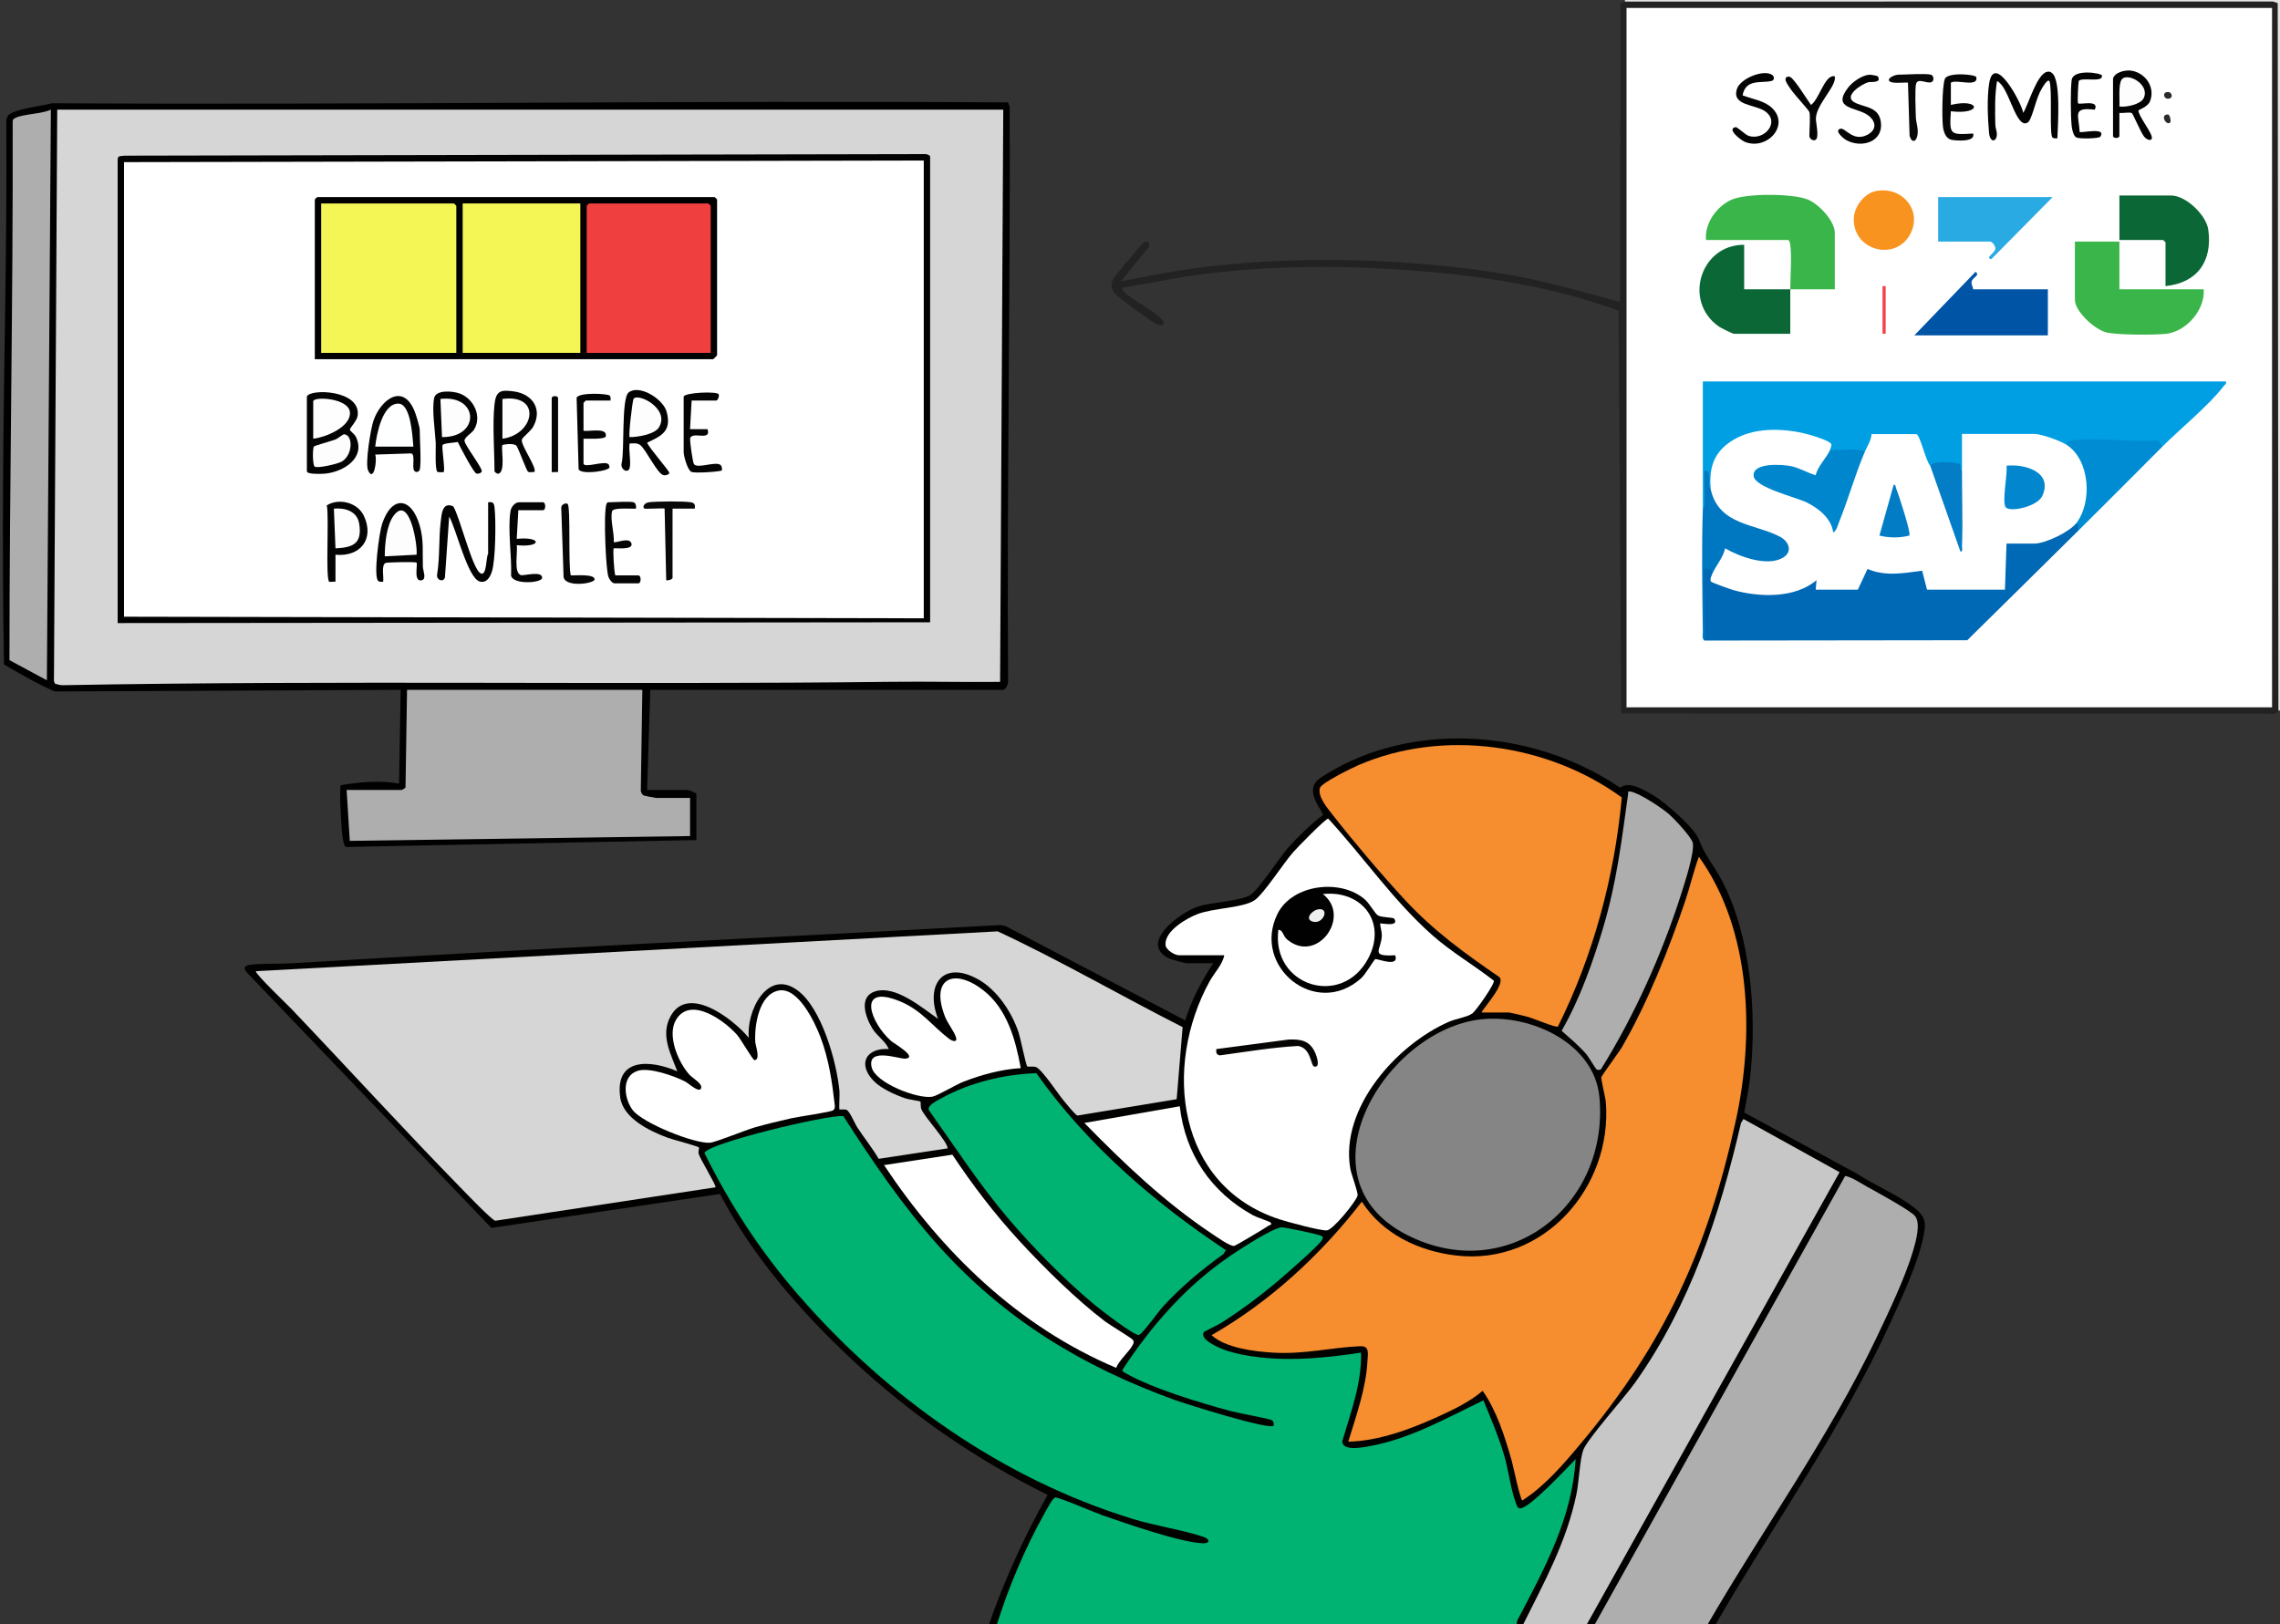 <?xml version="1.0" encoding="UTF-8"?>
<svg id="Layer_1" data-name="Layer 1" xmlns="http://www.w3.org/2000/svg" viewBox="0 0 2867 2043">
  <rect x="0" y="0" width="2867" height="2043" fill="#333333" stroke="none"/>
  <defs>
    <style>
      .cls-1 {
        fill: #070707;
      }

      .cls-2 {
        fill: #0054a6;
      }

      .cls-3 {
        fill: #030202;
      }

      .cls-4 {
        fill: #010101;
      }

      .cls-5 {
        fill: #010000;
      }

      .cls-6 {
        fill: #d6d6d6;
      }

      .cls-7 {
        fill: #027dc5;
      }

      .cls-8 {
        fill: #e3e3e3;
      }

      .cls-9 {
        fill: #0086cd;
      }

      .cls-10 {
        fill: #f68d2e;
      }

      .cls-11 {
        fill: #030303;
      }

      .cls-12 {
        fill: #292c2c;
      }

      .cls-13 {
        fill: #050404;
      }

      .cls-14 {
        fill: #eeefef;
      }

      .cls-15 {
        fill: #2c2a2a;
      }

      .cls-16 {
        fill: #090808;
      }

      .cls-17 {
        fill: #29aae2;
      }

      .cls-18 {
        fill: #f0454c;
      }

      .cls-19 {
        fill: #0069b6;
      }

      .cls-20 {
        fill: #0077c1;
      }

      .cls-21 {
        fill: #c7c7c7;
      }

      .cls-22 {
        fill: #060606;
      }

      .cls-23 {
        fill: #00b373;
      }

      .cls-24 {
        fill: #f03f3f;
      }

      .cls-25 {
        fill: #070404;
      }

      .cls-26 {
        fill: #fff;
      }

      .cls-27 {
        fill: #0287ce;
      }

      .cls-28 {
        fill: #39b54a;
      }

      .cls-29 {
        fill: #040404;
      }

      .cls-30 {
        fill: #f7931e;
      }

      .cls-31 {
        fill: #040303;
      }

      .cls-32 {
        fill: #858585;
      }

      .cls-33 {
        fill: #fefefe;
      }

      .cls-34 {
        fill: #008cd2;
      }

      .cls-35 {
        fill: #010100;
      }

      .cls-36 {
        fill: #aeaeae;
      }

      .cls-37 {
        fill: #f4f656;
      }

      .cls-38 {
        fill: #009fe3;
      }

      .cls-39 {
        fill: #0b6836;
      }

      .cls-40 {
        fill: #090909;
      }

      .cls-41 {
        fill: #060505;
      }

      .cls-42 {
        fill: #feffff;
      }

      .cls-43 {
        fill: #070606;
      }

      .cls-44 {
        fill: #037dc5;
      }

      .cls-45 {
        fill: #222;
      }

      .cls-46 {
        fill: #fdfdfd;
      }
    </style>
  </defs>
  <path class="cls-23" d="M1253.56,2043c-.42-2.08-.76-4.17-.81-6.26s-.06-4.07.51-5.88c13.33-42.18,38.58-104.87,63-140.68,12.07-17.71,22.43-7.28,21.25-7.88-191.99-85.29-356.61-235.79-451.89-423.66-3.9-4.5-4.04-8.34-1.59-12.79,4.66-8.43,71.82-25.5,84.18-28.64,11.46-2.91,89.74-22.2,94.41-16.47,89.5,148.53,194.74,257.6,352.55,330.69.62.29-9.93-4.14-7.08-10.27,13.91-29.88,56.45-76.42,81.08-99.87,18.18-17.3,96.16-80.7,124.71-81.49,4.95-.14,47.81,9.17,49.61,11.12,2.46,2.67,2.83,3.08,3.63,6.69,1.68,7.55-63.98,62.2-70.35,67.05-25.51,19.45-55.13,40.74-79.61,54.73,9.42,11.78,33.73,18.61,48.48,20.95,50.26,7.97,97.15,3.33,147.56-1.65,11.49,7.89-15.46,98.49-21.43,114.24-2.43,9.72,43.8-.73,48.89-2.32,40.66-12.67,77.84-29.67,115.51-49.45,10.08-5.31,12.8-3.13,16.6,7.55,16.35,40.87,29.22,82.22,38.61,124.05,23.95-15.94,45.66-35.44,65.12-58.48,1.91-.41,5.44-.93,6.48-.23,5.27,3.56-6.61,55.72-9.46,66.11-12.75,46.45-38.69,98.9-62.23,140.61l-3.95,2.24h-653.77Z"/>
  <path class="cls-35" d="M1243.57,2043c19.65-56.41,44.58-110.89,73.77-162.96-89.85-44.28-172.65-101.49-245.74-169.85-64.12-59.97-125.62-130.39-166.22-208.6l-287.51,42.73-307.06-320.83c-5.47-5.83-3.65-9.3,3.99-10.18,16.36-1.89,35.67-.82,52.16-1.82,297.2-18.03,594.04-31.92,891.66-48.11l6.39,1.6,225.44,118.42c7.56-25.87,20.53-49.48,35.02-72h-32.99c-2.97,0-20.33-4.76-23.53-6.46-36.7-19.54,14.9-56.95,36.56-64.46,17.91-6.21,54.45-6.93,66.95-15.02,10.51-6.8,36.54-47.22,47.94-60.02,12.33-13.85,28.34-29.2,42.87-40.15,2.53-3.57-21.99-26.27-7.89-42.81,4.41-5.17,27.44-17.71,34.67-21.31,108.51-54.07,248.23-38.13,347.12,29.51,11.65-9.15,30.51,3.04,42.14,9.79,13.97,8.11,51.48,40.78,56.86,55.1,7.94,21.16,18.97,32.58,29.42,52.54,36.13,69.04,43.36,165.71,35.62,242.21-1.65,16.34-5.02,32.74-7.93,48.86l143.25,77.75c20.35,13.26,44.7,23.66,64.46,37.5,21.97,15.39,22.13,22.14,16.02,47.65-7.57,31.59-25.85,70.47-39.48,100.45-60.85,133.79-146.97,253.66-220.27,380.46h-10c1.22-6.42,3.27-12.56,6.15-18.42l125.06-202.4c42.27-69.04,79.7-141.1,110.63-214.71,5.45-12.96,25.38-62.54,15.82-75.69-3.14-4.32-78.43-49.97-82.8-48l-310.64,556.35-6.18,2.86h-10l-2.56-3.61c105.21-187.74,210.07-375.67,314.58-563.81l-113.91-62.49c-31.46,142.4-85.5,281.8-182.99,388.83l-15.36,22.07c-8.37,74.68-33.83,144.67-71.81,212.14-.79,1.41-2.04,2.58-3.36,3.73s-2.94,2.2-4.55,3.14h-8c-.54-4.13,1.42-6.56,3.14-9.84,32.77-62.23,66.81-125.97,70.81-198.06-9.57,9.51-59.7,64.36-70.75,61.84-2.64-.6-3.78-5.07-4.67-7.4-6.21-16.41-9.06-41.25-14.5-59.47-7.05-23.63-16.72-46.21-26.05-68.93-44.22,21.35-90.98,47.68-139.85,57.04-8.2,1.57-37.56,8.27-37.61-5.64,10.64-36.27,24.65-73.01,23.54-111.38-41.99,6.34-84.44,10.7-126.93,5.98-14.66-1.63-32.25-4.73-46.04-9.94-6.27-2.37-30.41-12.66-24.69-21.8.65-1.03,17.67-8.91,21.57-11.39,29.65-18.86,57.85-40.5,84.17-63.77,7.76-6.86,39.64-34.64,42.99-40.98,1.39-2.63,1.45-3.26-1.06-5-2.35-1.64-46.6-11.16-50.42-10.63-11.98,1.65-51.14,27.14-62.96,35.15-56.29,38.17-99.11,87.06-136.33,143.61-.83,2.67,1.41,3.28,3.24,4.34,33.28,19.29,94.22,37.54,132.1,47.83,8.16,2.22,50.12,9.97,52.41,11.57,2.3,1.61,2.8,6.2,1.99,6.98-5.63,5.48-109.66-27.13-124.44-32.48-116.18-42.06-213.8-101.41-296.43-193.37-45.4-50.53-83.51-106.52-120.11-163.62-20.5-1.84-173.73,35.09-174.56,46.61,31.93,64.45,69.73,122.62,116.73,176.98,111.68,129.18,256.78,232.14,420.89,282.83,28.76,8.88,62.2,13.76,89.31,22.65,9.36,3.07,8.51,8.52-.05,8.23-28.42-.94-97.38-25.08-126.79-35.33-8.48-2.96-55.52-23.14-59.05-22.25s-11.3,16.03-13.72,20.37c-24.07,43.1-44.94,92.22-59.63,139.28h-10Z"/>
  <path class="cls-36" d="M2147.25,2043h-141.95l314.84-563.89c6.77.21,21.62,10.09,28.38,13.81,10.83,5.95,53.83,29.43,59.53,36.44,7.56,9.31.89,32.46-2.33,43.44-9.78,33.39-30.93,77.75-46.2,109.73-60.14,125.94-142.48,240.03-212.28,360.47Z"/>
  <path class="cls-21" d="M1915.33,2043c26.75-53.57,54.69-104.43,67-163.9,3.09-14.9,4.32-44.08,8.53-55.44,5.14-13.87,52.67-67.04,65.2-84.74,69.68-98.37,106.01-209.84,133.19-326.6l3.07-4.99,120.85,66.91-317.87,568.75h-79.97Z"/>
  <path class="cls-8" d="M2043.29,0h823.71v893.56h-2l-4-1.91c.3-295.37-.35-590.44-1.94-885.23-270.79-.6-541.88-.74-813.28-.42l-2.49-4V0Z"/>
  <path class="cls-5" d="M875.69,1056.48l-440.57,8.72c-3.5-1.16-4.82-16.04-5.26-20.73-.75-8.19-3.64-53.49-1.15-57.08,23.95-3.84,49.15-6.17,73.09-1.88l2.02-117.95-434.91,2.06c-21.8-9.42-43.24-21.86-63.91-34.05-1.44-77.6-1.52-155.34-1.11-232.97.8-148.94,5.18-298.56,4-447.78-.04-2.93.34-5.74,1.57-8.42,4.17-9.05,44.6-13.07,55.43-16.54,401.1,2.27,801.79-3.69,1202.78-1.05l1.97,6.03c.87,240.09-3.66,479.7-2.02,719.83.6,4.41-2.08,12.91-7.08,12.91h-442.85l-4,125.94h50.98c1.31,0,11,3.72,11,5v57.97Z"/>
  <path class="cls-45" d="M2865,893.56c-1.42,3.98-4.99,4.34-8.87,4.12l-817.53-.43-3.26-506.5c-76.58-28-157.74-41.98-238.99-48.9-98.22-8.37-195.76-9.28-293.55,4.31-30.59,4.25-60.84,10.8-91.29,15.67-.65,3.84,2.58,5.76,5.03,7.94,8.67,7.72,41.89,25.91,45.98,33.99,3.52,6.95-4.22,6.15-9.35,3.34-6.13-3.36-46.94-32.88-50.76-37.2-13.22-14.96,4.24-25.93,12.05-38.1,5.4-3.33,21.76-28,25.99-28.03,4.49-.03,6.31,4.18,3.51,7.53l-34.46,42.5c28.92-5.63,58.09-11.49,87.3-15.64,124.11-17.62,269.31-13.84,393.2,6,50.11,8.02,98.42,22.66,147.27,35.65l.37-375.5,5.64-2.32,814.81-.1,6.03,1.97.87,889.69Z"/>
  <path class="cls-6" d="M1487.09,1291.75l-7.49,90.69-124.68,20.55c-2.81-.64-14.38-15.19-17.34-18.72-7.08-8.42-28.02-40.55-35.47-42.52-3-.79-9.29.27-10.37-.61-1.68-1.38-8.74-36.1-10.76-42.21-8.52-25.68-26.86-53.69-50.81-67.14-44.68-25.07-67.22,7.09-50.6,49.58-19.84-13.67-53.65-42.93-79.42-34.44-20.82,6.87-11.81,32.49-3.37,46.26,6.34,10.35,16.4,15.84,20.82,26.14-29.5-1.75-39.7,19.89-18.04,41.05,9.34,9.12,26.6,16.79,38.98,21,4.11,1.4,18.28,3.34,18.92,4.06.55.62-.2,6.56,1.2,9.78,4.59,10.51,32.97,40.64,32.94,49.04l-86.69,13.16c-8.07-13.69-18.21-26.26-26.91-39.51-3.45-5.26-9.64-20.93-13.8-22.23-2.49-.78-8.15.01-8.58-.38-.84-.78.37-18.79-.02-22.96-3.4-36.4-22.31-104.62-52.96-126.96-38.06-27.74-64.62,27.31-61,59.97-19.93-24.31-79.94-70.45-100.32-23.36-9.77,22.57,2.6,44.57,10.35,65.34-33.63-14.47-78.8-17.73-71.78,32.81,3.68,26.47,37.12,42.3,59.31,50.64,6.17,2.32,38.43,10.67,39.61,12.37.63.9-1.12,5-.26,8.04,1.8,6.41,22.81,40.41,21.12,42.05l-276.8,42.05c-4.21-.55-35.33-33.04-41.15-38.99-73.08-74.76-143.69-152.28-215.82-227.99-3.34-3.51-46.64-45-44.04-46.9l932.7-50.06c79.07,36.89,154.71,80.93,232.5,120.39Z"/>
  <path class="cls-10" d="M1695.42,1813.1c9.68-31.93,22.32-67.26,24.06-100.85.52-10.01,2.99-19.63-8.97-19.15-37.41,1.51-69.71,10.52-110.04,8.04-23.62-1.45-59.49-5.83-76.99-21.94,73.12-41.81,137.77-101.35,188.93-167.91,26.07,40.49,71.09,62.07,118.21,67.68,110.44,13.14,196.92-85.75,188.66-192.63-.49-6.36-6.34-28.79-5.66-31.62.54-2.24,22.09-31.24,26.02-38.03,31.89-55.02,59.31-123.83,79.67-184.21,6.13-18.19,10.27-36.98,16.96-54.97,66.77,92.87,69.95,225.45,46.01,333.82-35.6,161.12-89.37,278.63-195.01,404.73-21.48,25.64-44.68,52.83-72.94,70.97-2.62-.14-11.8-44.24-13.55-50.36-8.56-29.84-18.52-61.91-36.42-87.49-15.47,13.4-36.78,23.72-55.63,32.3-34.55,15.73-75.21,30.97-113.31,31.62Z"/>
  <path class="cls-26" d="M1539.46,1201.41h-56.98c-4.97,0-16.52-6.51-16.92-13.18-1.05-17.48,26.58-33.54,40.87-38.84,20.02-7.42,56.52-7.53,70.92-17.05,11.63-7.69,36.91-47.3,49.05-60.9,4.71-5.28,40.84-42.5,43.8-41.87,44.16,47.95,81.23,102.35,130.12,145.9,24.28,21.63,52.55,37.95,78.1,57.88,1.65,3.73-22.33,37.77-26.93,41.15-6.23,4.59-21.17,6.87-29.48,10.5-65.73,28.73-137.25,108.55-124.05,184.73,1.31,7.55,10.08,30.06,9.11,34-1.82,7.33-30.89,43.2-38.6,43.68-8.48.53-49.82-10.73-60.08-14.1-128.89-42.34-146.26-192.07-87.25-299.26,6.01-10.91,16.15-21.02,18.34-32.64Z"/>
  <path class="cls-10" d="M1863.35,1273.38c-2.09-1.54,31.75-36.52,21.77-44.73-42.6-29.12-82.5-58.14-117.79-96.15-29.39-31.64-65.27-74.04-91.86-108.06-6.36-8.14-19-22.93-15.7-33.53,1.95-6.26,39.59-24.78,47.7-28.31,106.57-46.44,238.9-27.41,331.84,40.33-9.06,99.64-35.85,198.86-80.32,288.18-2.72,1.59-31.67-10.63-38.1-12.29-4.89-1.26-20.93-5.43-24.56-5.43h-32.99Z"/>
  <path class="cls-32" d="M1862.9,1281.92c61.87-6.61,142.21,29.88,148.36,98.43,12.21,136.09-115.94,237.38-242.52,172.52-139.18-71.31-26.75-258.04,94.16-270.95Z"/>
  <path class="cls-23" d="M1303.17,1349.7c62.85,89.06,147.79,162.54,238.29,222.56l-3.02,4.95c-27.1,19.26-53.52,41.46-75.98,65.96-5.31,5.79-25.96,34.68-30.38,35.79-5.36,1.35-48.3-31.83-55.51-37.82-37.57-31.16-76.31-70.74-108.05-107.86-37.04-43.33-67.71-91-100.7-137.38-1.66-6.15,11.44-12.17,16.42-14.92,35.74-19.7,78.35-29.81,118.92-31.29Z"/>
  <path class="cls-26" d="M979.17,1245.76c24.57-4.66,45.56,40.19,52.52,58.55,10.62,28.02,14.7,56.45,18.05,86.1.02,2.47.13,4.28-2.08,5.94-3.06,2.31-43.59,8.05-52.03,9.93-15.22,3.4-31.4,7.34-46.39,11.58-11.82,3.35-49.39,18.84-56.64,19.33-19.56,1.32-84.36-24.69-96.86-40.9-10.9-14.13-15.2-42.86,6.31-49.63,14.49-4.56,46,6.56,59.7,13.63,4.19,2.16,18.02,15.35,19.95,8,1.5-5.7-10.85-12.28-15.01-16.94-13.95-15.63-28.16-49.14-16.67-68.68,17.89-30.44,60.62.62,76.69,18.66,4.51,5.06,20.03,32.01,21.97,31.97,8.1-.18,1.3-18.35,1.03-22.98-1.16-20.48,4.59-59.85,29.47-64.56Z"/>
  <path class="cls-36" d="M2013,1344.98c-1.25.77-4.15.77-5.41,0-1.01-.62-10.06-16.02-13.27-19.65-9.24-10.49-20.21-19.69-30.65-28.93,22.81-39.56,39.62-86.93,52.61-130.97,16.73-56.73,22.93-108.92,31.01-166.94.37-2.62-1.12-3.6,2.98-2.99,10.92,1.61,40.11,21.04,49.02,28.98,6.52,5.81,27.04,27.76,29.14,34.98,3.2,10.98-10.44,52.43-14.63,65.54-24.18,75.7-58.89,152.7-100.8,219.99Z"/>
  <path class="cls-26" d="M1111.62,1465.31l85.95-13.12c25.09,37.89,53.15,74.63,83.94,108.1s71.85,74.16,108.19,101.72c5.35,4.06,33.54,21.01,34.89,23.14,1.63,2.56,1.02,3.52-.07,5.97-3.48,7.78-17.51,19.6-20.96,29.19-122.94-51.97-218.86-145.11-291.93-255Z"/>
  <path class="cls-26" d="M1283.56,1343.34c-24.24,1.46-49.39,8.29-71.95,17.03-9.51,3.68-32.68,17.66-39.11,18.87-17.99,3.39-72.17-17.15-76.53-37.34-5.48-25.32,35.09-9.68,42.66-10.48,15.98-1.68-14.47-19.06-17.97-22.11-25.76-22.46-44.57-72.34,10.3-50.28,28,11.26,41.02,31.25,62.52,47.43,4.76,3.58,11.02,4.75,8.47-2.42-2.82-7.95-10.37-16.91-13.9-26.13-18.64-48.58,12.41-60.59,48.46-32.46,29.96,23.38,40.53,62.18,47.04,97.9Z"/>
  <path class="cls-26" d="M1483.49,1391.31c6.88,59.93,39.35,107.98,91.92,136.99,4.53,2.5,21.2,8.13,22.03,8.98,3.1,3.19-1.27,3.51-2.6,4.43-4.43,3.06-40.43,24.67-42.87,25.19-4.85,1.03-22.68-11.71-27.94-15.21-59.13-39.34-111.06-88.81-160.48-139.4l119.95-20.98Z"/>
  <path class="cls-6" d="M1261.56,137.93l-3.99,719.66c-45.64.47-91.38-.63-137.05-.09-346.77,4.06-694.9-2.15-1041.56,4.25-3.41.06-6.65-.94-9.83-1.95l-1.3-3.15,4.13-718.72h1189.59Z"/>
  <path class="cls-36" d="M807.72,867.58l-1.94,126.88c.32,2.43,1.67,5.03,3.92,6.08.69.32,14.25,2.98,15.02,2.98h42.99v47.98l-427.86,6.01-3.99-63.98h68.98c.55,0,4.67-2.05,5.07-3.37l1.93-122.57h295.9Z"/>
  <path class="cls-36" d="M63.96,137.94l-5.01,717.66-47.05-25.34c.06-225.76,4.59-451.42,4.06-677.36.01-2.85,1.18-3.44,3.4-4.59,9.24-4.8,33.57-5.11,44.59-10.37Z"/>
  <rect class="cls-26" x="2045.29" y="10" width="811.72" height="879.57"/>
  <path class="cls-4" d="M1753.29,1155.57c6.64,10.77-17.01,5.06-17.88,5.87.28,5.19,2.26,9.54,2.16,14.96-.35,18.56-16.06,26.76,16.82,25,5.69,16.17-23.1,3.73-25.05,4.89s-12.04,18.87-17.91,24.13c-57.03,51.08-137.64-15.04-105.06-81.06,18.52-37.52,79.97-44.7,110.08-17.96,5.68,5.05,12.68,17.69,16.16,19.82,4.85,2.98,19.34,2.16,20.68,4.34Z"/>
  <path class="cls-25" d="M1529.47,1319.38l90.98-12c15.57-.6,26.6,1.45,33.33,16.6,1.62,3.64,7.32,19.37-1.34,17.35-4.36-1.02-3.64-23.17-20.13-25.85-32.74,1.83-65.49,7.37-98.06,11.78-4.67-.26-5.36-3.77-4.79-7.87Z"/>
  <path class="cls-4" d="M147.95,783.62V202.9c0-6.87.69-6.34,8.88-7.11l1005.87-1.98c2.05-.44,6.9,1.45,6.9,3.1v585.71l-1021.64,1Z"/>
  <path class="cls-38" d="M2141.25,639.69v-159.92h657.77c.87,3.49-1.44,4-2.99,6.01-18.53,24.19-54.39,53.32-76.99,75.95-3.14,1.58-5.51.31-7.09-3.81-34.62-.89-70.9-.88-108.85.02l-4.02,1.8c-6.41,1.06-13.55-.67-21.41-5.2-8.51-1.37-15.04-4.31-19.58-8.8l-1.36,4h-87.24l-2.37-4c4.94,15.42,5,30.58,0,45.98-4.14,3.14-5.74.33-5.85-4.36,0,0-11.38-.55-34.13-1.64-2.53.95-4.83,1.17-5.62-1.34l-13.43-34.37-50.55-.07-7.74,17.27-4.63.52-4.23,2.99c-12.05-1.38-24.18-1.65-36.4-.82l-3.35-4.17c-3.64-.99-3.37-2.71-2.57-5.78-49.33-25.81-149.39-25.01-143.68,51.64l-3.69,4.11-3.87,1.11c2.41,15.07.37,22.7-6.13,22.87Z"/>
  <path class="cls-19" d="M2613.09,667.67c-46.38,45.87-92.82,91.78-139.36,137.52l-330.48.41c-1.23-30.83-2.44-62.32-1.27-93.34,7.74-2.71,15.22.38,11.26,9.38,3.31,2.16,2.88,3.97,1.67,7.02,38.48,17.15,88.89,25.24,125.34-.9,9.09-1.79,10.68,11.84,2.94,13.87.41-1.56,1.08-3.9,2.28-4,12.97-1.03,34.89-1.02,47.86,0l2.85,4c-6.29-3.03,8.65-28.54,11.25-29.18,22.49,6.86,44.45,5.47,67.44,1.69,7.84,1.48,13.85,22.18,8.28,27.49.17-1.57.73-3.94,1.84-4,24.89-1.23,53.77-.74,78.85,0,8.68-1.47,14.44-.14,17.27,4-1.56-.24-3.89-.84-3.93-1.96-.25-6.04.26-51.07,1.84-53.21,1.05-1.44,2.3-2.44,4.1-2.8-1.4-5.75,29.97-4.84,32.21-4l2.78,4,1.63-4.07c16.99-2.87,33.54-10.99,46.48-22.39l4.88.47c8.97-2.42,5.27,4.67,2,10Z"/>
  <path class="cls-28" d="M2251.21,363.82c.04-16.56,1.93-39.46.1-55.07-.24-2.01-.91-6.89-3.1-6.89h-102.96c-2.07-21.12,13.57-42.44,32.21-50.76,18.37-8.19,77.03-7.83,95.73-.2,13.83,5.64,34,26.91,34,41.96v70.97c-18.63.03-37.35-.04-55.98,0Z"/>
  <path class="cls-28" d="M2665.07,303.85v59.97h105.96c2.16,25.65-21.84,53.13-46.98,55.98-14.48,1.64-63.28,1.67-76.08-1.9-14.2-3.96-38.88-26.02-38.88-41.08v-72.96h55.98Z"/>
  <path class="cls-2" d="M2481.13,363.82h93.97v57.97h-167.94l76.97-79.92c6.58,4.68-4.43,6.83-5.04,13.02-.31,3.1,1.87,5.92,2.04,8.93Z"/>
  <path class="cls-39" d="M2251.21,363.82c-.04,18.63.03,37.34,0,55.97h-70.98c-1.59,0-16.47-7.45-18.87-9.12-45.45-31.83-22.98-103.17,31.86-102.82v55.97c19.3-.03,38.68.04,57.98,0Z"/>
  <path class="cls-39" d="M2723.05,359.82v-54.97c0-.21-2.79-3-3-3h-54.98v-55.97h64.98c18.67,0,44.28,24.55,46.81,43.15,5.39,39.63-13.84,66.74-53.81,70.79Z"/>
  <path class="cls-17" d="M2581.1,247.88l-77,77.94c-8.78-.88,4.49-7.74,4.93-12.93.28-3.4-3.6-9.05-6.9-9.05h-64.98v-55.97h143.95Z"/>
  <path class="cls-34" d="M2719.05,561.73c-35.29,35.34-70.44,70.82-105.96,105.95-.12-3.2,1.24-8.29-2-10l-1.33-5.04c15.9-26.7,13.95-66.43-10.18-87.62l-.49-5.29c-.03-5.41,2.37-5.6,6.9-6.1,33.5-3.71,73.8,2.98,108.07.1l4.99,8.01Z"/>
  <path class="cls-20" d="M2151.25,615.7c4.87,4.16,8.85,10.11,11.95,17.84,16.76,16.33,37.98,27.04,63.67,32.14,42.67,14.16,30.47,48.05-12.18,43.88-14.69-1.44-29.27-7.2-42.39-13.67l-14.32,25.05-4.74.72c1.31-6.15-8.7-7.39-9.99-6-3.07,3.29,2.32,78.72,0,89.96-3.32-2.08-1.99-7.59-2.03-10.97-.63-50.81-1.62-104.35.03-154.95,0-.26,1.99-2.26,2.08-4.84.53-14.33-.56-28.81-.07-43.13,9.81.21,4.8,12.82,5.88,19.18.46,2.72,1.95,4.12,2.11,4.8Z"/>
  <path class="cls-30" d="M2358.63,240.34c32.55-6.7,59.06,23.77,43.66,53.64-18.17,35.24-72.25,21.65-71.26-19.11.35-14.67,13.09-31.54,27.6-34.53Z"/>
  <path class="cls-3" d="M2587.09,173.91c-2.14,0-4.14.55-6.1-.88-4.37-3.19-.01-60.45-3.9-71.07-2.53-3.1-8.72,7.98-9.58,9.39-7.4,12.03-10.65,32.86-16.24,41.22-1.05,1.58-3.34,2.73-5.14,2.58-13.15-1.08-20.81-47.03-34.97-53.2-2.93,17.95-2.54,36.8-2.12,55.05.1,4.16,1.99,7.88,1.93,11.79-.14,10.05-8.69,11.21-9.84-1.85-1.66-18.76-2.72-43.4.12-61.87,6.2-40.29,41.06,24.66,42.86,36.85,6.68-10.52,17.31-49.75,30.46-51.7,2.7-.4,3.55,0,5.65,1.57,11.79,8.8,7.27,66.97,6.87,82.12Z"/>
  <path class="cls-11" d="M2657.07,98.95c1.69-7.89,14.89-11,22.02-10.19,18.07,2.04,31.67,20.74,24.44,38.66-2.91,7.2-14.55,10.64-14.54,11.59.09,6.27,13.68,23.73,16.41,31.6,2.5,7.18-4.7,6.84-9.27,1.22-4.17-5.13-13.99-28.68-15.41-29.56-2.68-1.67-11.75.44-15.68-.33v28.99c0,3.44-8,3.45-8,0v-71.96Z"/>
  <path class="cls-31" d="M2228.72,94.41c2.17,1.57,3.05,6.26-.76,7.28-12.82,3.43-32.79-3.27-36.72,18.21,12.1,4.75,27.32,6.59,37.06,15.95,23.03,22.13-7.12,53.93-34.47,42.45-4.72-1.98-23.13-16.15-11.56-18.37,2.61-.5,12.1,9.63,16.87,11.07,19.58,5.91,39.35-17.26,20.78-30.76-12.83-9.32-42.74-6.94-35.78-28.41,4.25-13.11,33.78-25.25,44.59-17.42Z"/>
  <path class="cls-43" d="M2453.14,131.94c37.05-8.9,40.25,12.74-.01,7.99-1.8,29.56-1.55,29.8,27.99,28.01,3.47,10.78-20.17,9.19-26.93,7.93-7.66-1.43-10.31-10.36-11.05-16.94-1.25-11.06-1.06-50.12,2.39-59.58,3.27-9,38.92-5.8,39.62-2.36,2.7,13.44-25.09,2.28-32.01,6.97v27.99Z"/>
  <path class="cls-13" d="M2361.17,95.98c5.74,8.82-9.39,6.75-11.59,7.33-8.4,2.22-30.43,16.56-19.19,24.42,11.08,7.75,31.62,4.79,34.66,25.32,3.72,25.1-23.7,33.85-43.28,23.26-3.45-1.87-16.08-12.2-7.55-14.4,6.14-1.59,15.87,16.83,33.7,7.73,12.2-6.22,11.56-16.81,1.13-24.61-14.25-10.66-46.59-7.25-24.92-35.15,5.42-6.97,17.35-15.22,26.28-15.89,2.08-.16,10.29,1.28,10.74,1.98Z"/>
  <path class="cls-3" d="M2613.08,129.95c2.15,2.16,27.4-5.21,20.99,8-28.8-3.43-20.04,6.82-18.99,27.98,1.71,1.79,34.27-6.56,25.99,5.96-1.64,2.48-26.2,2.94-30.01,1.06s-5.5-9.84-5.97-14.02c-1.44-12.76-1.6-45.46-.11-58.08,1.73-14.69,37.41-9.07,38.09-5.85,1.99,9.49-25.47,1.62-29.11,6.84-.81,4.09-1.88,27.13-.88,28.12Z"/>
  <path class="cls-41" d="M2275.21,140.93c-.69-2.41-18.32-21.51-21.66-26.32-2.29-3.29-9.22-12.1-8.34-15.62.57-2.27,3.3-3.47,6.04-2.08,5.41,2.75,21.2,28.46,25.98,35.02,9.43-6.13,16.45-34.18,26.94-36.01,3.24-.57,3.31.1,3.11,3.09-.83,12.21-23.47,33.2-23.9,50.11-.12,4.75,4.56,23.65-.31,26.7-3.28,2.05-7.87-1.47-7.87-4.9,0-6.9,1.41-25.06,0-29.99Z"/>
  <path class="cls-16" d="M2428.15,93.95c3.01.82,4.61,6.93,1.06,9.08-5.28,3.19-17.17-5.65-19.76,2.21-1.81,5.49-.57,33.62-.37,41.77.18,7.25,3.27,13.94,2.18,22.01-1.3,9.58-7.15,11.53-10.04,1.84l-2.04-66.92c-4.3-.67-22.88,2.21-23.99-3.02-.79-3.74,9.01-6.97,10.99-6.97,9.42,0,35.12-1.87,41.99,0Z"/>
  <rect class="cls-18" x="2367.17" y="359.82" width="4" height="59.97"/>
  <path class="cls-12" d="M2729.04,153.91c-5.12,5.1-13.42-10.17-2.98-9.94,2.71.06,4.1,8.83,2.98,9.94Z"/>
  <path class="cls-15" d="M2724.07,115.96c6.8-1.83,9.18,6.55,3.96,7.96-6.8,1.83-9.18-6.55-3.96-7.96Z"/>
  <path class="cls-26" d="M1607.45,1169.44c5.92-.1,5.51,7.39,10.96,12.01,37.5,31.76,81.61-28.79,45.02-57.01,49.05-5.41,81.07,35.61,57.01,81.01-33.15,62.52-121.79,34.67-112.99-36.01Z"/>
  <path class="cls-14" d="M1656.87,1143.77c15.93-3.3,7.48,19.13-6,15.37-10.86-3.03-1.4-13.84,6-15.37Z"/>
  <polygon class="cls-26" points="1161.59 201.9 1161.59 777.62 155.95 775.62 155.95 203.9 1161.59 201.9"/>
  <path class="cls-26" d="M2301.2,565.72l2.67,3.8c-1.62,3.36-17.7,30.42-19.42,31.05-2.01.73-4.13.44-6.11-.26-24.06-19.67-113.75-13.51-40.58,15.05,30.46,6.37,53.68,20.91,69.66,43.65l30.22-83.6c1.89-3.16,4.42-5.71,7.53-7.69,3.09-7.12,7.71-13.59,8.19-21.79l56.51.07c4.69,1.58,11.82,34.03,17.27,39.71l4.39.41,32.02,90.93-.4-72.71c.51-4.47,1.85-8.68,3.98-12.64.06-15.3-.05-30.68,0-45.98h90.97c8.97,0,33.08,8.73,40.99,13.99,29.15,19.42,31.92,71.77,12,97.95-8.55,11.24-39.06,25.99-52.98,25.99h-34.99l-2,57.97h-97.97l-6.14-23.84c-23.35,3.04-45.97,7.46-68.69-2.22l-12.14,26.05h-52.98l1.01-11.98c-27.07,23.1-71.96,21.67-104.5,12.51-3.86-1.09-27.35-9.37-28.22-10.76-1.65-2.64.61-7.08,1.75-9.76,4.23-9.92,13.71-20.61,16.02-31.98,18.16,10.52,53.07,23.37,72.7,11.75,12.34-7.3,7.93-20.07-3.35-26.16-30.9-16.67-77.09-14.23-87.38-59.56-2.09-22.74,1.54-42.07,20.17-56.8,26.31-20.8,62.83-21.01,94.2-14.58,6.44,1.32,35.94,9.41,37.29,14.65.29,1.13-1.1,5.23-1.7,6.75Z"/>
  <path class="cls-9" d="M2345.18,567.72c-12.55,28.93-20.62,59.35-32.49,88.45-1.79,4.38-3.13,11.21-7.47,13.5-2.42-17.71-18.23-30.23-33.26-37.73-12.94-6.46-65.41-18.77-66.83-33.33-1.7-17.39,36.46-14.45,46.62-12.42,10.86,2.16,20.91,8.37,31.43,11.53,2.15-11.06,14.34-22.69,18.02-31.98,14.35,1.06,30.22-2.37,43.98,2Z"/>
  <path class="cls-44" d="M2427.15,585.71c3.11-6.92,33.85-4.46,36.79-2.23,2.4,1.82.14,6.58,3.19,8.23-.13,31.47,1.2,63.56,0,94.97-.09,2.42,1.5,7.44-1.98,6.96l-38.01-107.94Z"/>
  <path class="cls-46" d="M2665.06,133.94c.63-7.91-1.65-27.96,2.97-34.03,6.94-9.14,35.86,6.05,27.56,23.55-3.74,7.88-22.23,11.69-30.53,10.48Z"/>
  <path class="cls-5" d="M395.86,451.78v-200.9c0-.21,2.79-3,3-3h499.83c.21,0,3,2.79,3,3v195.9c0,.35-4.64,5-5,5h-500.83Z"/>
  <path class="cls-31" d="M385.87,498.76c3.04-10.05,67.75-8.94,63.93,23.79-.8,6.86-10.21,15.75-9.82,17.92.32,1.78,5.75,5.31,7.42,8.71,13.13,26.64-15.39,44.26-38.55,46.51-3.91.38-22.97,1.19-22.97-2.98v-93.95Z"/>
  <path class="cls-3" d="M613.79,631.69c6.45-.76,7.42,1.01,8.1,6.89,1.87,16.15,1.37,66.21-3.48,80.68-2.31,6.88-6.68,14.39-15.17,12.08-15.25-4.14-29.96-67.64-38.44-81.66l-5.31,76.63c-2.05,6.59-10.96,3.2-9.85-3.66,3.57-21.63,1.96-44.04,4.44-65.72,1.15-10.02,1.98-26.55,15.94-20,8.16,13.24,23.65,77.24,33.73,83.77,8.73,5.66,7.28-21.11,10.06-24.05v-64.97Z"/>
  <path class="cls-29" d="M621.78,508.75c1.92-17.4,7.73-18.78,24.48-16.46,23.77,3.29,36.41,22.84,23.93,44.87-2.83,5-13.46,13.03-14.01,15.84-1.43,7.25,20.13,36.35,15.58,40.7-2.36-.27-5.78.78-7.66-.34-2.09-1.24-11.67-28.27-14.52-32.45-2.87-4.2-17.1-1.82-17.78-1.17-2.2,2.11,4.38,34-5.05,35.95-1.7.75-4.97-2.38-4.97-2.99,0-25.61-2.7-59.55,0-83.96Z"/>
  <path class="cls-3" d="M791.72,588.71c-2.02,7.15-11.81,1.95-10.06-6.03,3.97-14.67-.62-81.61,8.86-89.13,13.19-10.45,43.47,7.96,47.82,24.55,6.23,23.73-5.62,29.77-24.58,38.61,1.99,6.11,28.07,35.65,27.89,38-.16,2.16-4.44,3.3-6.91,3.03-7.84-.86-22.44-32.8-29.88-38.16-4.06-2.93-8.64-1.79-13.14-1.86-1.49,8.36,2.04,23.77,0,30.98Z"/>
  <path class="cls-29" d="M527.82,590.71c-.66,2.41-4.83,4.51-7.06,1.06-3.01-4.65,1.95-20.58-3.86-21.53l-45.08,1.46c2.68,6.71-1.71,35.65-8.95,19.97-3.95-8.55,3.18-52.42,6.89-63.01,8.79-25.11,35.88-47.39,51.02-12.88,2.05,4.67,7.03,20.75,7.03,24.95,0,10.88,2.16,42.13,0,49.98Z"/>
  <path class="cls-3" d="M575.62,555.86c-3.99,1-17.22,1.3-18.98,3.74s3.63,31.81,1.16,34.13c-.28.27-7.04.32-7.75-.26-3.46-2.82-1.8-30.43-2.15-36.81-.88-15.81-4.92-40.58-2.03-55.83,2.12-11.16,23.57-9,31.92-6.03,17.93,6.36,28.94,29.17,18.02,45.97-2.38,3.66-12.12,9.53-11.73,13.64.56,5.86,22.57,34.14,21.72,38.28-.44,2.13-4.19,3.64-6.78,2.83-3.58-1.12-20.52-33.53-23.4-39.64Z"/>
  <path class="cls-11" d="M523.83,707.64c-1.37-1.37-36.45-.45-38.72.29-6.11,2-2.25,18.28-3.29,23.7-2.14-.01-4.15.55-6.1-.88-6.61-4.84,1.2-60.94,4.66-71.53,11.93-36.5,36.87-34.6,47.33,1.56,5.38,18.61,3.46,33.22,4.02,51.95.14,4.61,4.77,15.1-.93,16.89-11.42,3.59-5.28-20.31-6.97-21.98Z"/>
  <path class="cls-29" d="M421.85,697.66v33.98c-1.96-.33-7.37.53-7.94-.03-4.86-4.76.16-83.26-3.02-96.03,15.06-9.46,38.77-3.87,46.73,13.32,13.63,29.45-4.96,51.78-35.77,48.76Z"/>
  <path class="cls-13" d="M859.7,498.76c1.63-5.14,41.4-6.86,43.98-2.98,1.13,1.7-.95,7.97-2.99,7.97h-30.99l-2.01,35.99h22.01c5.13,15.72-18.89,2.38-21.81,11.28-.8,2.43,3.17,30.64,4.76,32.72,4.88,6.4,29.15-4.98,34.14,1.85,1.1,1.51,1.33,5.68.89,6.1-1.4,1.36-34.62,4.01-38.6,1.62-4.72-2.84-9.39-19.7-9.39-24.6v-69.97Z"/>
  <path class="cls-41" d="M796.72,631.69c2.75.78,3.54,5.34,2.99,7.99-4.94.5-28.86-1.84-30.06,3.34-2.61,11.2,3.04,27.05,2.09,38.66,1.76,1.83,18.74-6.31,21.97,1.01,4.39,9.95-21.09,6.07-21.99,6.97-1.21,1.21.39,29.26,2.01,33.99h28.99c3.76,0,3.76,10,0,10h-29.99c-3.08,0-6.69-5.29-7.69-8.3-1.75-5.22-2.91-23.84-3.28-30.7-.81-15.15-1.81-41.64-.12-56.05.24-2.01.91-6.89,3.1-6.89,7.32,0,26.74-1.48,31.99,0Z"/>
  <path class="cls-31" d="M767.73,503.75h-30.99c-.21,0-3,2.79-3,3v34.98c6.73,1.36,30.32-4.59,28.01,6.97-.86,4.28-23.55,2.85-28.01,3.03v30.98c0,7.27,29.07-5.06,31.97,2.02,1.53,3.73.45,4.12-2.49,5.46-6.38,2.93-31.69,6.41-35.64.18l-2.5-90.17c3.09-7.12,39.8-5.25,41.76-2.56,1.43,1.97.85,3.97.89,6.11Z"/>
  <path class="cls-29" d="M651.77,641.69l-2.01,35.99c31.97-3.15,31.87,11.14,0,7.98,1.59,8.42-4.33,35.14,5.45,37.71,3.46.91,26.51-5.87,26.51,3.28,0,6.74-37.22,9.08-39.06-2.88,1-24.33-4.45-57.63-.75-80.94.83-5.25,5.55-11.13,10.86-11.13h29.99c3.76,0,3.76,10,0,10h-30.99Z"/>
  <path class="cls-40" d="M873.7,639.69h-27.99v86.96c0,2.13-5.76,3.82-7.99,2.99l-2-89.96c-.88-.88-20.63.56-24.99.02-2.86-.35-2.31-7.16,5.88-8.11,9.26-1.08,43.61-1.42,52.08.1,4.96.89,5.54,3.19,5,8Z"/>
  <path class="cls-1" d="M713.72,633.7c4.03,2.53.65,78.32,4.02,89.96,5.24.29,30.03-2.21,29.96,4.99-.06,5.64-40.26,10.96-39.08-4.87l-2.87-85.09c-.3-3.96,5.25-6.7,7.97-4.99Z"/>
  <path class="cls-22" d="M701.76,593.71c-1.43-.27-8,.4-8,0v-92.95c0-3.44,8-3.45,8,0v92.95Z"/>
  <path class="cls-27" d="M2523.11,585.7c23.36-2.46,58.69,7.98,45,38.01-6.19,13.58-41.26,21.02-46.12,14.11-4.77-6.8,2.6-42,1.12-52.11Z"/>
  <path class="cls-7" d="M2400.99,673.51c-12.31,3.24-25.34,3.05-37.72.07l17.93-63.86c2.74-.59,2.15,2.08,2.94,3.98,3.02,7.24,19.22,57.01,16.85,59.81Z"/>
  <path class="cls-37" d="M573.8,443.78h-169.94v-187.91h166.94c.21,0,3,2.79,3,3v184.91Z"/>
  <path class="cls-24" d="M893.69,443.78h-155.95v-184.91c0-.21,2.79-3,3-3h149.95c.21,0,3,2.79,3,3v184.91Z"/>
  <rect class="cls-37" x="581.8" y="255.87" width="147.95" height="187.91"/>
  <path class="cls-33" d="M393.86,551.73v-46.98c0-6.4,45.04-4.38,46.17,13.98,1.14,18.42-30.9,31.35-46.17,33Z"/>
  <path class="cls-46" d="M432.87,546.23c11.14.76,11.08,25.92-3.17,34.33-4.8,2.83-30.51,8.82-33.96,6.31-2.72-1.98-2.87-22.61-.99-25.27.88-1.25,22.67-7.1,27.11-8.88,3.18-1.27,9.08-6.63,11.01-6.5Z"/>
  <path class="cls-33" d="M631.78,551.73v-49.98c50.12-6.55,40.23,44.87,0,49.98Z"/>
  <path class="cls-46" d="M791.72,549.74c-1.71-1.7,3.64-46.03,4.92-48.07,5.12-8.15,46.41,12.27,31.9,35.92-5.42,8.84-27.07,12.21-36.83,12.16Z"/>
  <path class="cls-42" d="M519.82,561.73h-47.98c1.5-15.06,9.04-54.27,29.03-54.13,16.05.11,17.83,42.38,18.95,54.13Z"/>
  <path class="cls-46" d="M555.81,549.74l-2.01-47.99c48.39-5.69,50.62,48.51,2.01,47.99Z"/>
  <path class="cls-46" d="M523.81,697.65l-39.99,2.02c.04-15.16,2.03-39.11,11.47-51.52,19.78-25.99,30.12,37.61,28.52,49.5Z"/>
  <path class="cls-33" d="M421.85,689.67l-2.01-49.99c14.26-1.26,29.36,3.24,31.86,19.12,3.88,24.6-7.35,29.77-29.85,30.87Z"/>
</svg>